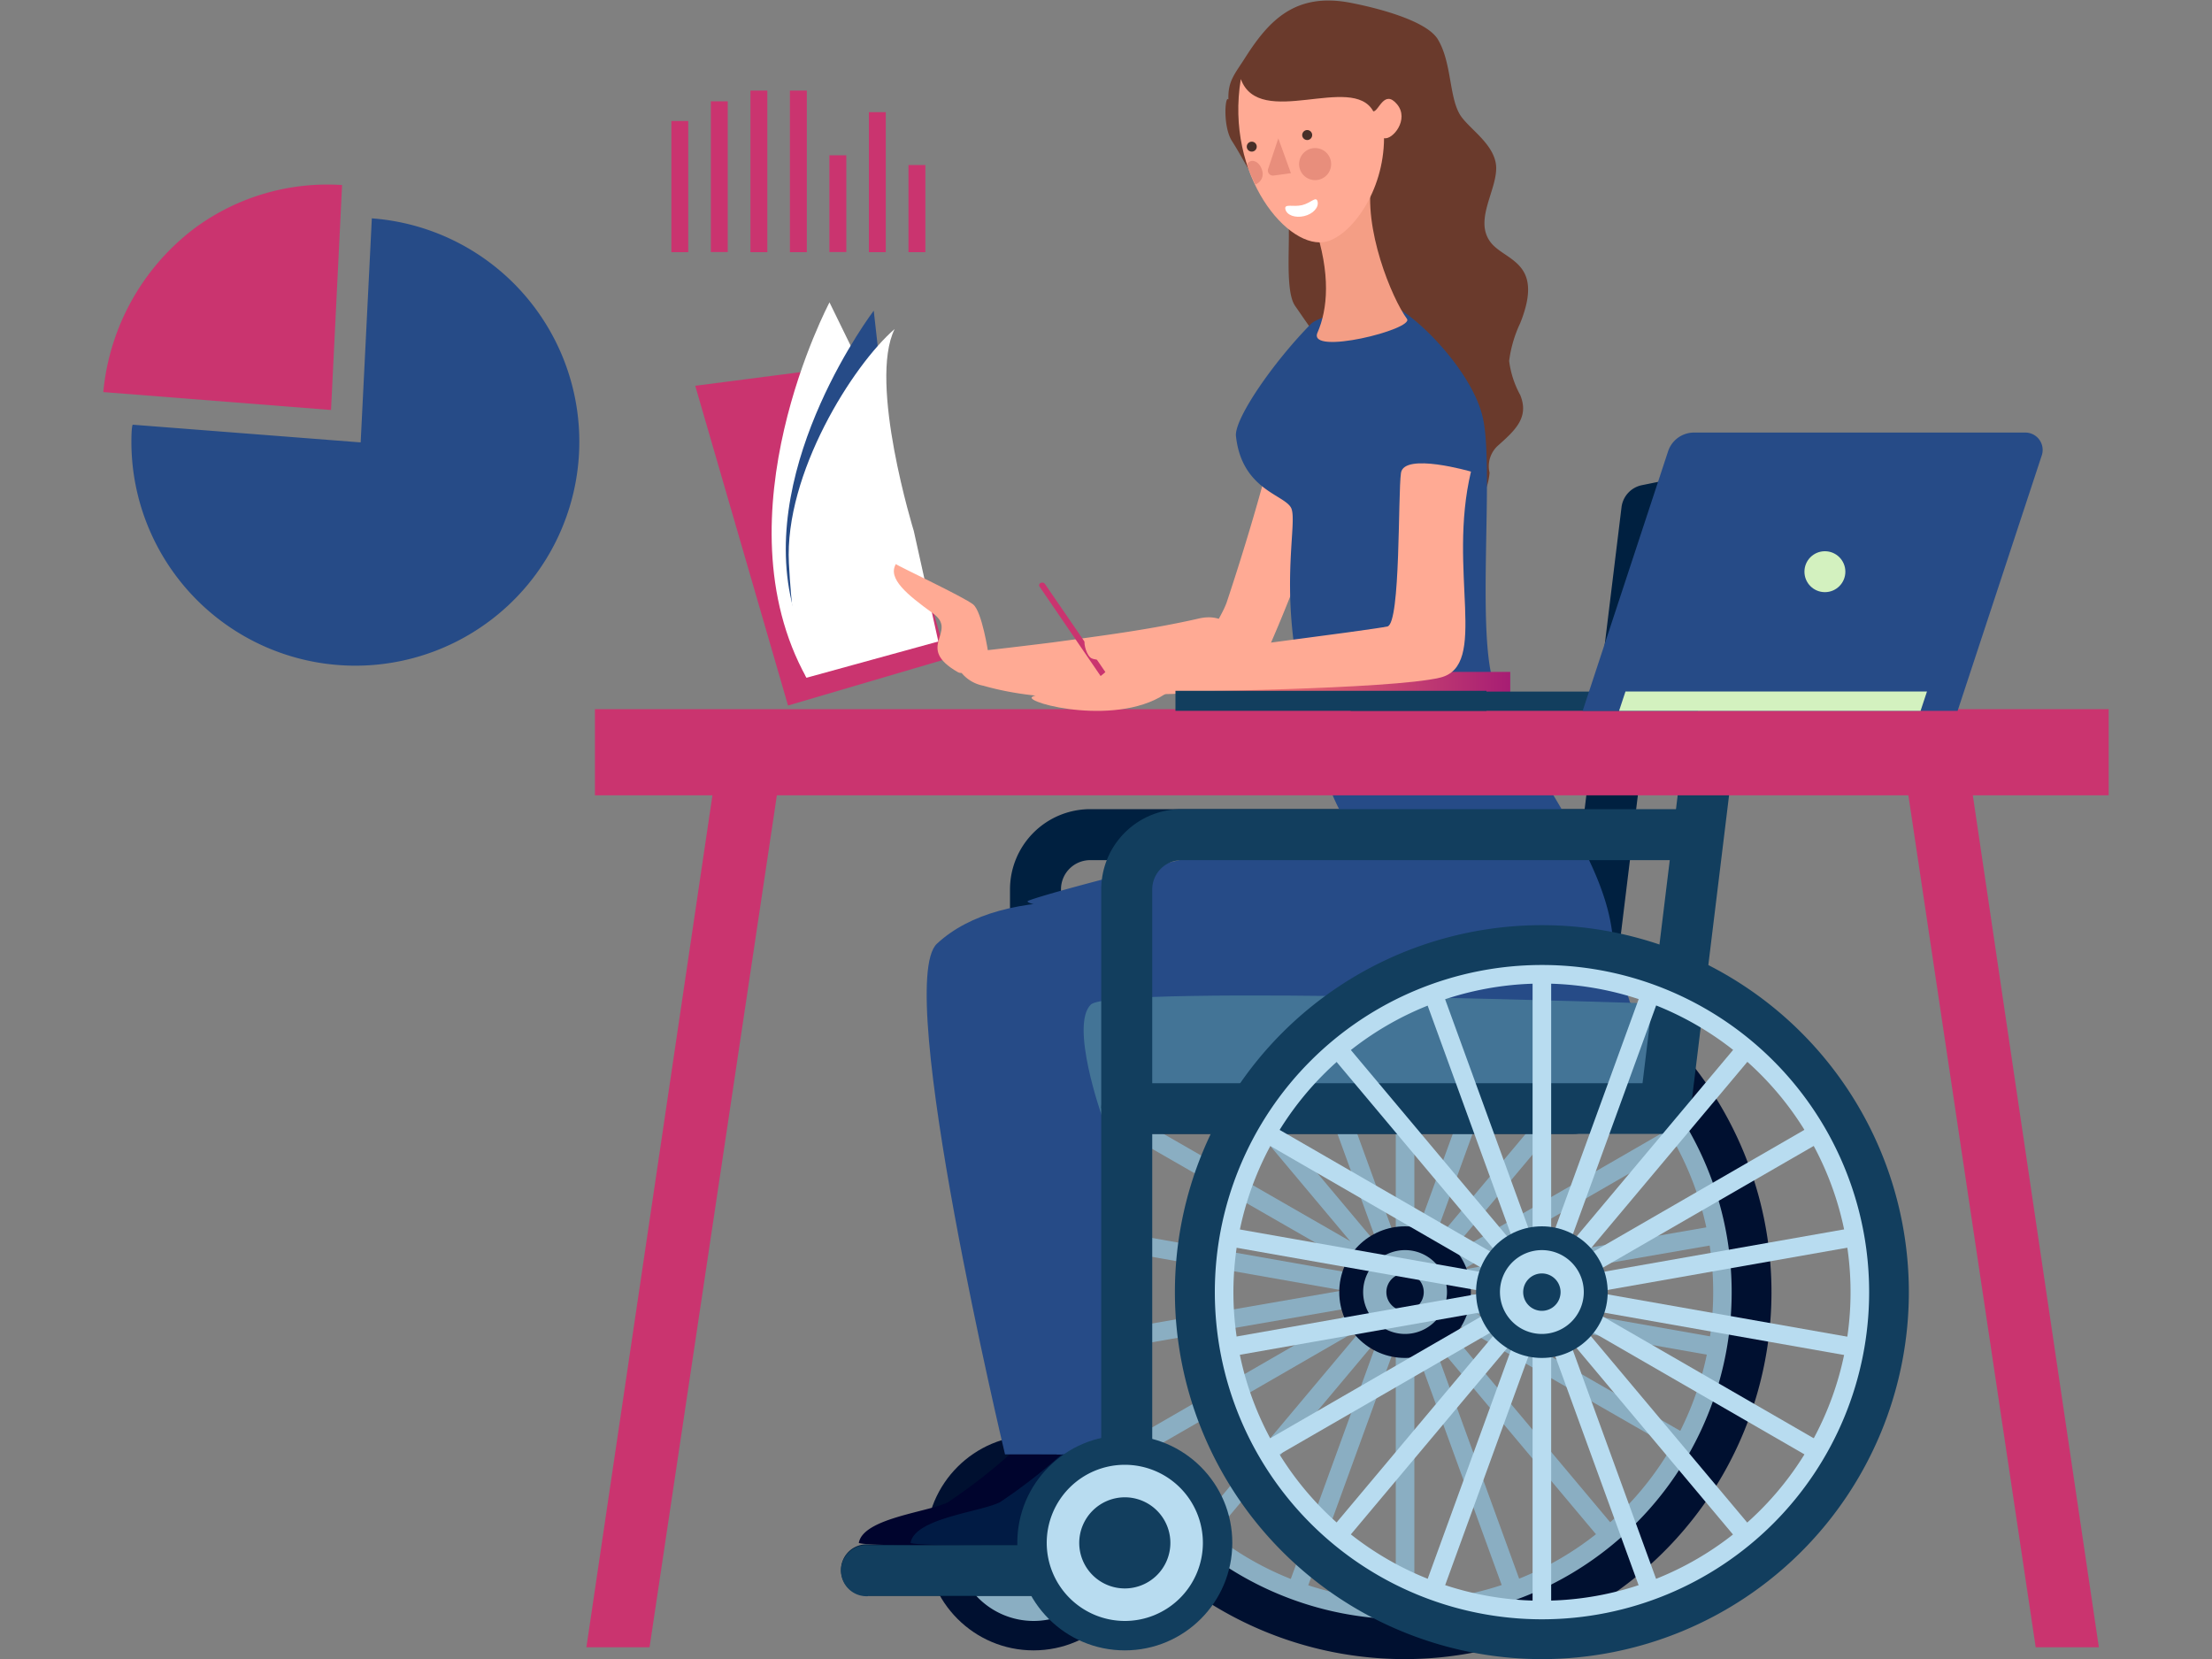 <?xml version="1.0" encoding="UTF-8"?> <svg xmlns="http://www.w3.org/2000/svg" xmlns:xlink="http://www.w3.org/1999/xlink" viewBox="0 0 200 150"><rect x="0" y="0" width="200" height="150" fill="#808080" stroke="none"/> <defs> <linearGradient id="linear-gradient" x1="-32.98" y1="61.65" x2="-4.86" y2="61.65" gradientTransform="translate(141.41)" gradientUnits="userSpaceOnUse"> <stop offset="0" stop-color="#fe856e"></stop> <stop offset="1" stop-color="#a71d73"></stop> </linearGradient> </defs> <g style="isolation: isolate"> <g id="Слой_1" data-name="Слой 1"> <g> <g> <rect x="82.14" y="14.92" width="1.53" height="7.88" fill="#ca346f"></rect> <rect x="78.56" y="10.14" width="1.53" height="12.66" fill="#ca346f"></rect> <rect x="74.99" y="14.04" width="1.53" height="8.75" fill="#ca346f"></rect> <rect x="71.42" y="8.19" width="1.53" height="14.61" fill="#ca346f"></rect> <rect x="67.85" y="8.19" width="1.53" height="14.61" fill="#ca346f"></rect> <rect x="64.27" y="9.16" width="1.53" height="13.63" fill="#ca346f"></rect> <rect x="60.7" y="10.94" width="1.53" height="11.86" fill="#ca346f"></rect> </g> <g> <path d="M33.62,19.74,32.61,40,12,38.4s-.12.1-.12,1.53a20.25,20.25,0,1,0,21.7-20.19Z" fill="#264b87"></path> <path d="M9.34,35.45a21,21,0,0,1,8.33-14.87,20.22,20.22,0,0,1,13.26-3.85l-1,20.34Z" fill="#ca346f"></path> </g> <g> <g> <g> <g> <circle cx="93.45" cy="139.5" r="9.72" fill="#001030"></circle> <path d="M86.39,139.5a7.06,7.06,0,1,1,7.06,7.06A7.07,7.07,0,0,1,86.39,139.5Zm2.94,0a4.12,4.12,0,1,0,4.12-4.12A4.13,4.13,0,0,0,89.33,139.5Z" fill="#8aaec2"></path> </g> <g> <g> <rect x="126.2" y="86.17" width="1.68" height="61.31" fill="#8aaec2"></rect> <rect x="96.38" y="115.99" width="61.31" height="1.68" transform="translate(-26.19 196.24) rotate(-70)" fill="#8aaec2"></rect> <rect x="96.38" y="115.99" width="61.31" height="1.68" transform="translate(-44.12 139.05) rotate(-50)" fill="#8aaec2"></rect> <rect x="96.38" y="115.99" width="61.31" height="1.68" transform="translate(-41.39 79.17) rotate(-30)" fill="#8aaec2"></rect> <rect x="96.38" y="115.99" width="61.31" height="1.68" transform="matrix(0.98, -0.17, 0.17, 0.98, -18.36, 23.83)" fill="#8aaec2"></rect> <rect x="126.2" y="86.17" width="1.68" height="61.31" transform="translate(-10.08 221.64) rotate(-80)" fill="#8aaec2"></rect> <rect x="126.2" y="86.17" width="1.68" height="61.31" transform="matrix(0.5, -0.87, 0.87, 0.5, -37.66, 168.42)" fill="#8aaec2"></rect> <rect x="126.2" y="86.17" width="1.68" height="61.31" transform="translate(-45.37 108.97) rotate(-39.99)" fill="#8aaec2"></rect> <rect x="126.2" y="86.17" width="1.68" height="61.31" transform="translate(-32.3 50.51) rotate(-20)" fill="#8aaec2"></rect> </g> <path d="M127,88.38a28.45,28.45,0,1,1-28.46,28.45A28.49,28.49,0,0,1,127,88.38Zm0-4.73a33.18,33.18,0,1,0,33.17,33.18A33.19,33.19,0,0,0,127,83.65Z" fill="#001030"></path> <path d="M127,88.93a27.9,27.9,0,1,1-27.9,27.9A27.92,27.92,0,0,1,127,88.93Zm0-1.68a29.58,29.58,0,1,0,29.57,29.58A29.58,29.58,0,0,0,127,87.25Z" fill="#8aaec2"></path> <circle cx="127.04" cy="116.83" r="5.95" fill="#001030"></circle> <path d="M123.25,116.83a3.79,3.79,0,1,1,3.79,3.78A3.79,3.79,0,0,1,123.25,116.83Zm2.1,0a1.69,1.69,0,1,0,1.69-1.69A1.69,1.69,0,0,0,125.35,116.83Z" fill="#8aaec2"></path> </g> </g> <g> <path d="M78.5,144.29H93.62a2.3,2.3,0,0,0,2.31-2.3V102.52H142.3a2.3,2.3,0,0,0,2.29-2L151,48.1l11.34-2.3h8a2.31,2.31,0,1,0,0-4.61H162.1a2.38,2.38,0,0,0-.46,0l-13.2,2.68a2.32,2.32,0,0,0-1.83,2l-6.35,52H93.62a2.3,2.3,0,0,0-2.3,2.3v39.47H78.5a2.31,2.31,0,1,0,0,4.61Z" fill="#002040"></path> <path d="M91.32,100.21h4.61V80.41a2.64,2.64,0,0,1,2.64-2.64h46.62V73.16H98.57a7.26,7.26,0,0,0-7.25,7.25Z" fill="#002040"></path> </g> <g> <path d="M77.65,139.5c.24.21,5.73.29,11,.2.62,0,2.38-1,3-1s0,1,.62,1c3.56-.12,6.37-.32,6.37-.61a17.3,17.3,0,0,0-2-7.73c-1.3.33-4.65,0-4.78-.38a48.87,48.87,0,0,1-6.16,4.85C83.89,136.73,78.05,137.26,77.65,139.5Z" fill="#00042d"></path> <path d="M119.1,85.32c-15.9-4.71-28.47-5.47-34.38,0-4,3.66,6.15,46.18,6.15,46.18H97S98.24,99.8,100.3,99s46.4,5.15,47.23,1.23S140.72,85,140.72,85Z" fill="#264b87"></path> </g> <g> <path d="M82.33,139.5c.23.21,5.72.29,11,.2.62,0,2.38-1,3-1s.05,1,.62,1c3.57-.12,6.38-.32,6.38-.61a17.14,17.14,0,0,0-2-7.73c-1.29.33-4.64,0-4.78-.38a48.24,48.24,0,0,1-6.15,4.85C88.57,136.73,82.72,137.26,82.33,139.5Z" fill="#011b44"></path> <path d="M128.93,86c-18.08-5.13-35.1-4.92-40.08-.68-5.48,4.66,5.7,42.48,6.7,46.18h6.16c.42-5.45.31-31.69,2.28-32.48s44.16,4.91,45,1S145.4,85,145.4,85Z" fill="#264b87"></path> </g> <g> <path d="M111.07,9c-.06-1.68.56-2.28,1.53-3.81,2.12-3.32,4.5-5.9,9.5-4.94,2.79.54,6.91,1.68,7.9,3.3,1.29,2.14,1,5.31,2.07,6.92.84,1.23,3,2.54,3.2,4.49.17,2.12-2,4.84-.55,6.87,1.25,1.78,5,1.73,2.73,7.39a11.36,11.36,0,0,0-1,3.41,8.66,8.66,0,0,0,1,3.08c.82,2-.4,3.15-2,4.57a2.51,2.51,0,0,0-.77,2.46c-.89,9.66-16.36-13.34-17.58-15.08s0-8.53-1-9c-2.32-1.1-3.34-3.79-4.7-5.89C110.55,11.46,110.76,8.56,111.07,9Z" fill="#6a3a2c"></path> <path d="M114.38,58.46a11.21,11.21,0,0,1-4.37,2.3c-1.1.36-2.22.64-3.33.91,1.75-2.79,3.79-5.9,4.24-7.23.59-1.77,5.35-16.11,5.39-21.58l6.11,5.71s-4.78,13.4-7.6,19.76A.46.46,0,0,0,114.38,58.46Z" fill="#ffaa94"></path> <path d="M93,81.43c2.61-1,21.28-5.72,23-5.62a54,54,0,0,0,6.1-1c-1.36-1.77-3.06-5.63-4.73-14.29-1.55-8-.06-13.34-.62-14.57s-4.47-1.63-5-6.52c-.16-1.56,3.39-6.71,6.8-10.16.6-.6,3.83-1.42,5.42-1.81a4.14,4.14,0,0,1,3,.78c2.58,1.79,6.29,6,7.09,9.48,1.08,4.55-.65,19.88,1.09,24.34,3,7.59,10.2,15.43,10.69,23.05a8.36,8.36,0,0,1-.24,2.58S90.43,82.44,93,81.43Z" fill="#264b87"></path> <path d="M118.84,20.33c1.51,4.48,1.2,7.64.28,9.75s8.78-.31,8.09-1.25c-1.36-1.86-4-8.21-3.17-12.67C124.48,13.88,118.84,20.33,118.84,20.33Z" fill="#f49e85"></path> <path d="M112.19,7.15c-1.45,8.74,4.34,15.61,7.79,14.68,2.2-.6,5.13-4.46,5.16-9.34.75.2,2.33-1.69,1.17-3.07s-1.64.65-2.14.65C122.28,6.59,113.88,11.74,112.19,7.15Z" fill="#ffaa94"></path> <path d="M117.75,12.31a.46.46,0,0,0,.54.34.45.45,0,0,0,.34-.54.45.45,0,0,0-.54-.34A.46.46,0,0,0,117.75,12.31Z" opacity="0.72" style="mix-blend-mode: multiply"></path> <path d="M112.74,13.36a.45.45,0,1,0,.34-.54A.45.45,0,0,0,112.74,13.36Z" opacity="0.72" style="mix-blend-mode: multiply"></path> <path d="M115.58,12.51l-.92,2.76a.46.46,0,0,0,.51.6l1.55-.21Z" fill="#e88e7c"></path> <path d="M116.22,18.92c.12.53.88.81,1.69.62s1.35-.79,1.22-1.32-.6.14-1.41.33S116.09,18.38,116.22,18.92Z" fill="#fff"></path> <circle cx="118.89" cy="14.83" r="1.45" transform="translate(79.9 128.12) rotate(-78.11)" fill="#e88e7c"></circle> <path d="M113.12,14.56c.41-.09.85.29,1,.86a1,1,0,0,1-.51,1.21l-.1.05a10.63,10.63,0,0,1-.76-1.84A.63.63,0,0,1,113.12,14.56Z" fill="#e88e7c"></path> </g> <path d="M150.14,101.45l-10.73.69-39.77-1.2s-2.94-8.29-1-10.12,53.36,0,53.36,0Z" fill="#437496"></path> <g> <path d="M78.5,144.29h23.37a2.3,2.3,0,0,0,2.31-2.3V102.52h46.37a2.3,2.3,0,0,0,2.29-2l6.4-52.39,11.57-2.35a2.31,2.31,0,0,0-.92-4.52l-13.2,2.68a2.32,2.32,0,0,0-1.83,2l-6.35,52H101.87a2.3,2.3,0,0,0-2.3,2.3v39.47H78.5a2.31,2.31,0,1,0,0,4.61Z" fill="#123e5e"></path> <path d="M99.57,100.21h4.61V80.41a2.65,2.65,0,0,1,2.65-2.64h46.61V73.16H106.83a7.26,7.26,0,0,0-7.26,7.25Z" fill="#123e5e"></path> </g> <g> <circle cx="101.7" cy="139.5" r="9.72" fill="#123e5e"></circle> <path d="M94.64,139.5a7.06,7.06,0,1,1,7.06,7.06A7.07,7.07,0,0,1,94.64,139.5Zm2.94,0a4.12,4.12,0,1,0,4.12-4.12A4.13,4.13,0,0,0,97.58,139.5Z" fill="#b8dcf0"></path> </g> <g> <g> <rect x="138.57" y="86.17" width="1.68" height="61.31" fill="#b8dcf0"></rect> <rect x="108.76" y="115.99" width="61.31" height="1.68" transform="translate(-18.05 207.87) rotate(-70)" fill="#b8dcf0"></rect> <rect x="108.76" y="115.99" width="61.31" height="1.68" transform="translate(-39.69 148.53) rotate(-50)" fill="#b8dcf0"></rect> <rect x="108.76" y="115.99" width="61.31" height="1.68" transform="translate(-39.74 85.36) rotate(-30)" fill="#b8dcf0"></rect> <rect x="108.76" y="115.99" width="61.31" height="1.68" transform="translate(-18.17 25.98) rotate(-10)" fill="#b8dcf0"></rect> <rect x="138.57" y="86.17" width="1.68" height="61.31" transform="translate(0.14 233.82) rotate(-79.99)" fill="#b8dcf0"></rect> <rect x="138.57" y="86.17" width="1.68" height="61.31" transform="translate(-31.47 179.14) rotate(-60)" fill="#b8dcf0"></rect> <rect x="138.57" y="86.17" width="1.68" height="61.31" transform="translate(-42.48 116.92) rotate(-39.99)" fill="#b8dcf0"></rect> <rect x="138.57" y="86.17" width="1.68" height="61.31" transform="translate(-31.55 54.74) rotate(-20)" fill="#b8dcf0"></rect> </g> <path d="M139.41,88.38A28.45,28.45,0,1,1,111,116.83a28.48,28.48,0,0,1,28.45-28.45Zm0-4.73a33.18,33.18,0,1,0,33.18,33.18,33.18,33.18,0,0,0-33.18-33.18Z" fill="#123e5e"></path> <path d="M139.41,88.93a27.9,27.9,0,1,1-27.89,27.9,27.93,27.93,0,0,1,27.89-27.9Zm0-1.68A29.58,29.58,0,1,0,169,116.83a29.57,29.57,0,0,0-29.58-29.58Z" fill="#b8dcf0"></path> <circle cx="139.41" cy="116.83" r="5.95" fill="#123e5e"></circle> <path d="M135.62,116.83a3.79,3.79,0,1,1,3.79,3.78A3.79,3.79,0,0,1,135.62,116.83Zm2.1,0a1.69,1.69,0,1,0,1.69-1.69A1.69,1.69,0,0,0,137.72,116.83Z" fill="#b8dcf0"></path> </g> </g> <g> <polygon points="58.73 148.94 53.02 148.94 65.14 67.01 70.85 67.84 58.73 148.94" fill="#ca346f"></polygon> <polygon points="184.06 148.94 189.77 148.94 177.65 67.01 171.94 67.84 184.06 148.94" fill="#ca346f"></polygon> </g> <rect x="53.79" y="64.12" width="136.87" height="7.79" fill="#ca346f"></rect> <rect x="108.43" y="60.75" width="28.12" height="1.81" fill="url(#linear-gradient)"></rect> <g> <path d="M87.41,59a1.28,1.28,0,0,0-.42,1.9A3.36,3.36,0,0,0,88.91,62c5.37,1.53,11.07,1.14,16.63.75a10.68,10.68,0,0,0,4.59-1c3.16-1.82,2.12-6.71-1.72-5.83-4.36,1-8.85,1.57-13.28,2.17Q91.28,58.57,87.41,59Z" fill="#ffaa94"></path> <g> <polygon points="78.06 32.91 62.86 34.88 71.25 63.79 85.6 59.57 78.06 32.91" fill="#ca346f"></polygon> <path d="M72.92,61.28C64.77,46.6,75,27.34,75,27.34l1.91,3.91Z" fill="#fff"></path> <path d="M71.59,54.46C68.59,41.78,79,28.09,79,28.09l.36,3.22S74.58,67.15,71.59,54.46Z" fill="#264b87"></path> <path d="M84.84,58,72.92,61.28S71.75,59,71.33,50.92,77.12,33,80.89,29.75C78.48,34.59,82.62,48,82.62,48Z" fill="#fff"></path> <path d="M86.62,60.78c-4-2.28.08-3.63-2.26-5.32S80.23,52.31,81,51c.2.19,6.21,3,7,3.66S89.35,59,89.35,59,87.46,61.25,86.62,60.78Z" fill="#ffaa94"></path> </g> </g> <g> <path d="M133,42.64c-2.15,9,1.66,17.56-2.8,18.63s-24.53,1.27-24.53,1.27l-.14-3.23s18.72-2.38,19.92-2.67.94-12,1.22-13.88S133,42.64,133,42.64Z" fill="#ffaa94"></path> <path d="M101.21,63.61,94,53.05h0a.22.22,0,0,1,.09-.34.31.31,0,0,1,.39.09l7.25,10.57h0a.23.23,0,0,1-.09.35.26.26,0,0,1-.21,0A.3.3,0,0,1,101.21,63.61Z" fill="#ca346f"></path> <path d="M105.57,59.31c-.45,0-.51-1-1.2-1.17-.89-.18-2.51.42-3.57.38-1.39-.05-2.17-.71-2.69-.6-.15,0,0,1.06.45,1.51s2.34,0,2,.58c-1.67,2.71-6.46,2.47-7.24,3s8,2.83,12.38-.51C109,60.07,105.57,59.31,105.57,59.31Z" fill="#ffaa94"></path> </g> <g> <rect x="122.11" y="62.52" width="31.4" height="1.74" transform="translate(275.63 126.79) rotate(180)" fill="#123e5e"></rect> <path d="M143.1,64.27H177l7.61-23.1a1.57,1.57,0,0,0-1.5-2.06H153.17a2.47,2.47,0,0,0-2.35,1.7Z" fill="#264b87"></path> <circle cx="165" cy="51.69" r="1.85" fill="#d3f1bf"></circle> <polygon points="173.65 64.27 146.39 64.27 146.97 62.52 174.23 62.52 173.65 64.27" fill="#d3f1bf"></polygon> </g> <rect x="106.28" y="62.46" width="28.12" height="1.81" fill="#123e5e"></rect> </g> </g> </g> </g> </svg> 